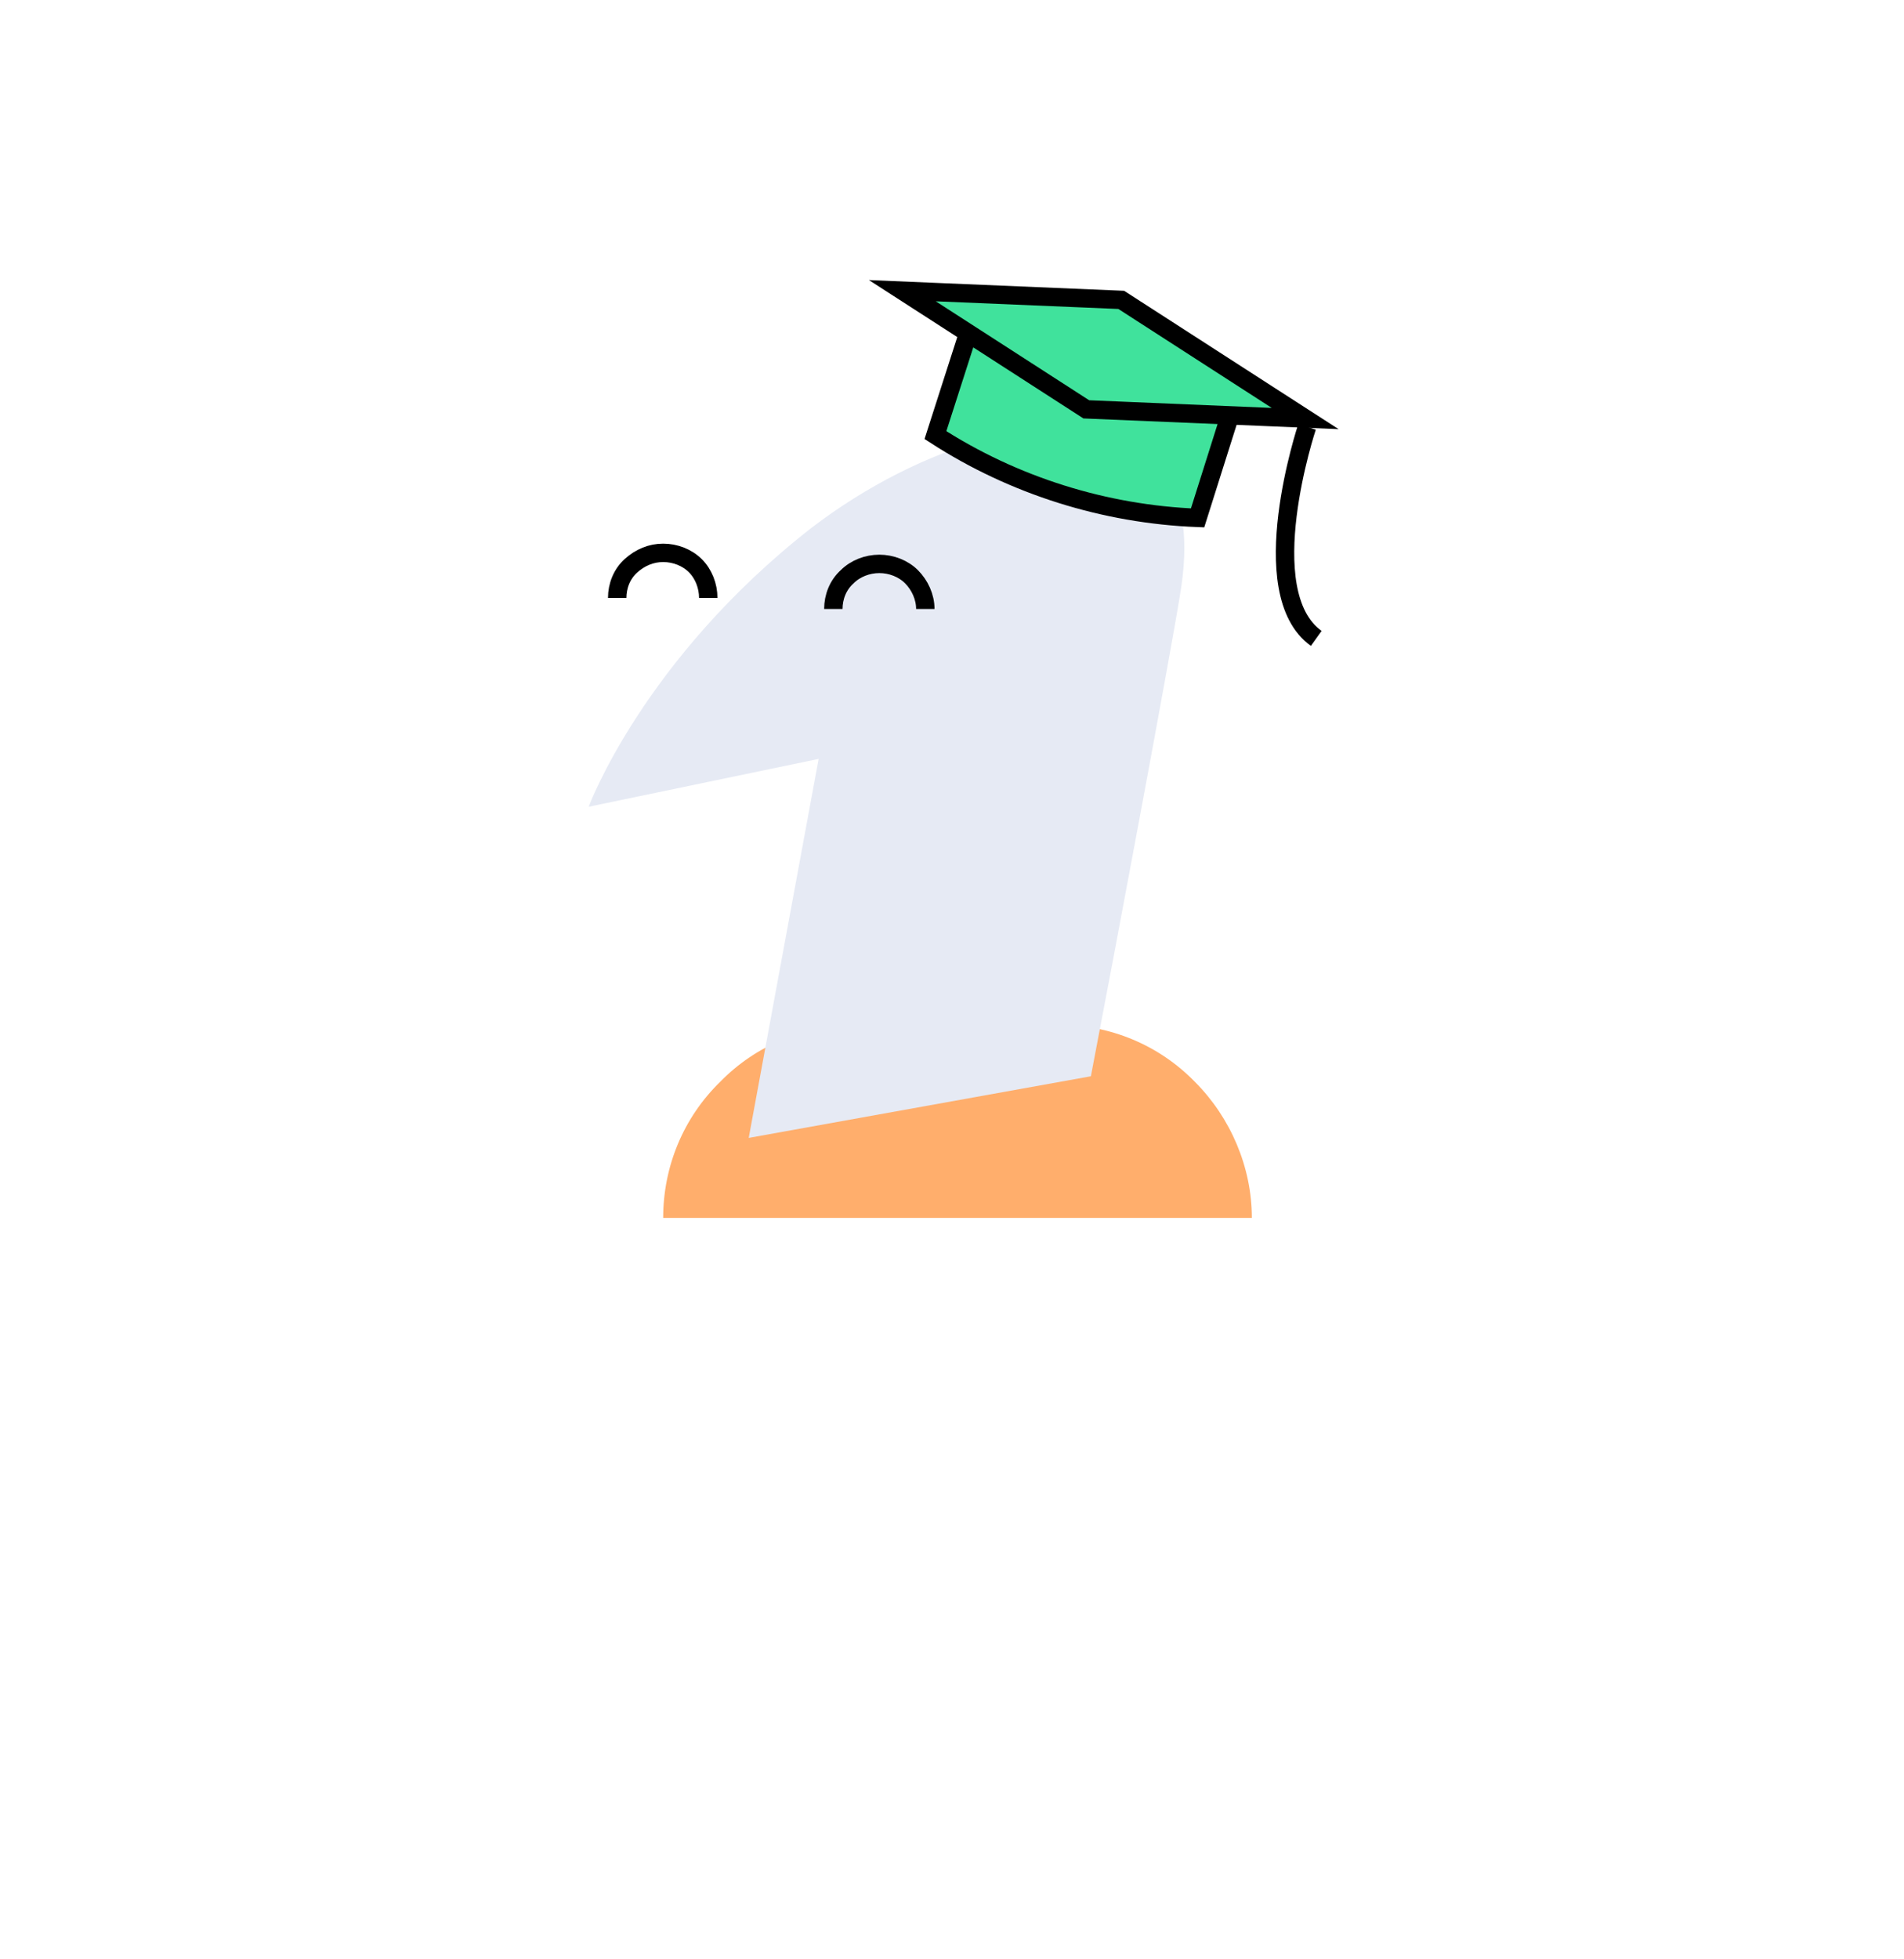<?xml version="1.0" encoding="utf-8"?>
<!-- Generator: Adobe Illustrator 28.0.0, SVG Export Plug-In . SVG Version: 6.00 Build 0)  -->
<svg version="1.1" xmlns="http://www.w3.org/2000/svg" xmlns:xlink="http://www.w3.org/1999/xlink" x="0px" y="0px"
	 viewBox="0 0 207 213" style="enable-background:new 0 0 207 213;" xml:space="preserve">
<style type="text/css">
	.st0{fill:#FFAE6C;}
	.st1{fill:#E6EAF4;}
	.st2{fill:none;stroke:#000000;stroke-width:2;stroke-miterlimit:10;}
	.st3{fill:#40E29C;}
	.st4{fill:#40E29C;stroke:#000000;stroke-width:2;stroke-miterlimit:10;}
</style>
<g id="Слой_1">
	<path class="st0" d="M93.1,111.4h22c5.6,0,10.9,2.2,14.8,6.2c3.9,3.9,6.2,9.3,6.2,14.8l0,0h-64c0-5.6,2.2-10.9,6.2-14.8
		C82.2,113.6,87.6,111.4,93.1,111.4L93.1,111.4z"/>
	<path class="st1" d="M81.4,123.7l37.2-6.7c2.6-13.5,8.7-46.1,9.7-52.4c1.3-7.8,0-13.3-5.9-16.6c-7.2-4-22.2,0.2-34.2,9.4
		C69.9,71.7,64,87.7,64,87.7l25-5.2L81.4,123.7z"/>
	<path class="st2" d="M67.1,65c0-1.3,0.5-2.6,1.5-3.5s2.2-1.4,3.5-1.4c1.3,0,2.6,0.5,3.5,1.4S77,63.7,77,65"/>
	<path class="st2" d="M90.6,66.2c0-1.3,0.5-2.6,1.5-3.5c0.9-0.9,2.2-1.4,3.5-1.4c1.3,0,2.6,0.5,3.5,1.4c0.9,0.9,1.5,2.2,1.5,3.5"/>
	<path class="st3" d="M105.2,36.4l-3.5,10.9c8.5,5.5,18.4,8.6,28.5,9l3.6-11.4"/>
	<path class="st2" d="M105.2,36.4l-3.5,10.9c8.5,5.5,18.4,8.6,28.5,9l3.6-11.4"/>
	<path class="st4" d="M121.9,32.6l-23.8-1l20,12.9l23.8,1L121.9,32.6z"/>
	<path class="st2" d="M142.1,46.4c0,0-6,18,1,23"/>
</g>
<g id="Слой_2">
</g>
</svg>
